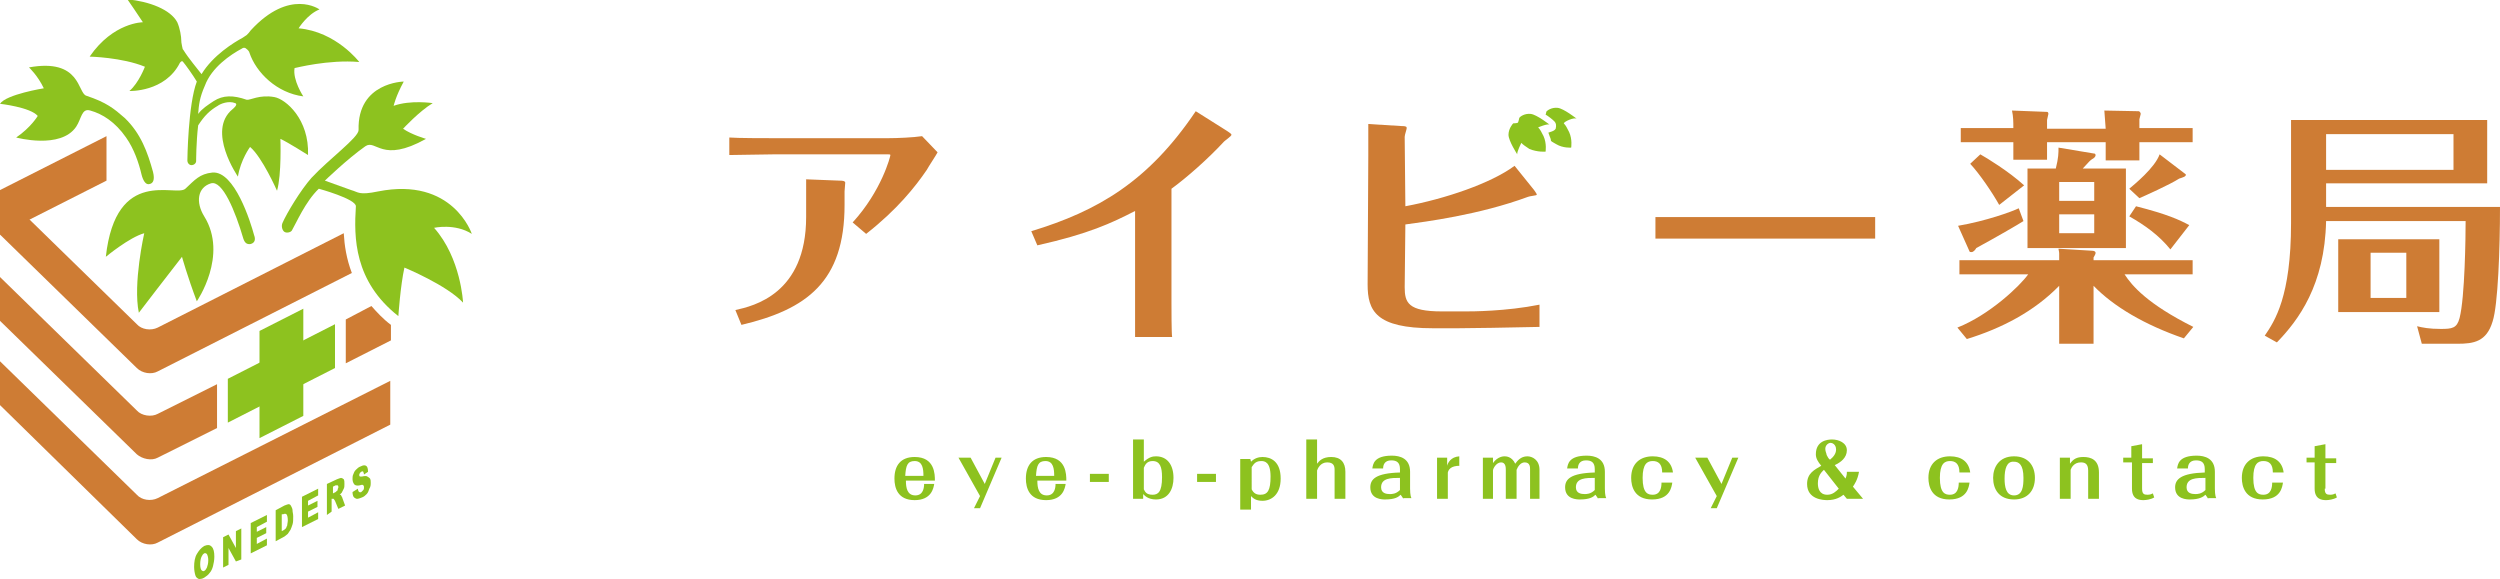 <?xml version="1.0" encoding="UTF-8"?> <svg xmlns="http://www.w3.org/2000/svg" xmlns:xlink="http://www.w3.org/1999/xlink" version="1.1" x="0px" y="0px" viewBox="0 0 370.9 85.9" style="enable-background:new 0 0 370.9 85.9;" xml:space="preserve"> <style type="text/css"> .st0{fill:#CE7C34;} .st1{fill:#8DC21F;} </style> <g id="レイヤー_1"> </g> <g id="テンプレート"> <g> <g> <polygon class="st0" points="15.8,26.8 0,34.8 0,28.2 15.8,20.2 "></polygon> <g> <path class="st0" d="M57.9,56.5L23.4,73.9c-1,0.5-2.4,0.3-3.1-0.5L0,53.6l0,6.5L20.3,80c0.8,0.8,2.2,1,3.1,0.5L57.9,63V56.5z"></path> </g> <g> <path class="st1" d="M28.8,84.1c0-0.7,0.1-1.4,0.4-1.9c0.3-0.5,0.6-0.9,1.1-1.2c0.5-0.2,0.8-0.2,1.1,0.1 c0.3,0.3,0.4,0.8,0.4,1.5c0,0.5-0.1,1-0.2,1.4c-0.1,0.4-0.3,0.8-0.5,1c-0.2,0.3-0.5,0.5-0.8,0.7c-0.3,0.2-0.6,0.2-0.8,0.2 c-0.2-0.1-0.4-0.2-0.5-0.5C28.9,85.1,28.8,84.6,28.8,84.1z M29.7,83.7c0,0.5,0.1,0.8,0.2,0.9c0.1,0.1,0.3,0.2,0.4,0.1 c0.2-0.1,0.3-0.3,0.4-0.5c0.1-0.3,0.2-0.6,0.2-1.1c0-0.4-0.1-0.7-0.2-0.9c-0.1-0.1-0.3-0.2-0.4-0.1c-0.2,0.1-0.3,0.3-0.4,0.5 C29.8,82.8,29.7,83.2,29.7,83.7z"></path> <path class="st1" d="M33.1,79.7l0.8-0.4l1.1,2l0-2.5l0.8-0.4l0,4.6L35,83.3l-1.1-2l0,2.5l-0.8,0.4L33.1,79.7z"></path> <path class="st1" d="M37.2,77.6l2.4-1.2l0,1l-1.5,0.8l0,0.7l1.4-0.7l0,0.9l-1.4,0.7l0,0.9l1.5-0.8l0,1l-2.4,1.2L37.2,77.6z"></path> <path class="st1" d="M40.9,75.7l1.3-0.7c0.3-0.1,0.5-0.2,0.6-0.2c0.2,0,0.3,0.1,0.4,0.3c0.1,0.2,0.2,0.4,0.2,0.6 c0,0.3,0.1,0.5,0.1,0.9c0,0.5,0,0.9-0.1,1.2c-0.1,0.3-0.2,0.6-0.3,0.8c-0.1,0.2-0.3,0.4-0.4,0.6c-0.2,0.2-0.4,0.3-0.5,0.4 l-1.3,0.7L40.9,75.7z M41.8,76.3l0,2.5l0.2-0.1c0.2-0.1,0.3-0.2,0.4-0.3c0.1-0.1,0.1-0.3,0.2-0.4c0-0.2,0.1-0.5,0.1-0.8 c0-0.5-0.1-0.8-0.2-0.9c-0.1-0.1-0.3-0.1-0.5,0L41.8,76.3z"></path> <path class="st1" d="M44.8,73.7l2.4-1.2l0,1l-1.5,0.8l0,0.7l1.4-0.7v0.9l-1.4,0.7l0,0.9l1.5-0.8v1l-2.4,1.2L44.8,73.7z"></path> <path class="st1" d="M48.5,76.4l0-4.6l1.5-0.7c0.3-0.1,0.5-0.2,0.6-0.2c0.1,0,0.3,0.1,0.4,0.2c0.1,0.2,0.1,0.4,0.1,0.7 c0,0.3,0,0.5-0.1,0.7c-0.1,0.2-0.2,0.4-0.3,0.6c-0.1,0.1-0.2,0.2-0.3,0.3c0.1,0,0.2,0,0.2,0.1c0,0,0.1,0.1,0.1,0.2 c0.1,0.1,0.1,0.2,0.1,0.2l0.4,1.1l-1,0.5l-0.5-1.2c-0.1-0.1-0.1-0.2-0.2-0.3c-0.1,0-0.1,0-0.2,0l-0.1,0l0,1.9L48.5,76.4z M49.4,73.2l0.4-0.2c0,0,0.1-0.1,0.2-0.2c0.1,0,0.1-0.1,0.1-0.2c0-0.1,0.1-0.2,0.1-0.3c0-0.1,0-0.2-0.1-0.3c-0.1,0-0.2,0-0.3,0 l-0.4,0.2L49.4,73.2z"></path> <path class="st1" d="M52.3,73l0.8-0.5c0,0.2,0.1,0.4,0.1,0.4c0.1,0.1,0.2,0.2,0.4,0.1c0.1-0.1,0.2-0.2,0.3-0.3 c0.1-0.1,0.1-0.3,0.1-0.4c0-0.1,0-0.2-0.1-0.3c-0.1-0.1-0.2-0.1-0.5,0c-0.4,0.1-0.7,0-0.8-0.1s-0.3-0.4-0.3-0.8 c0-0.2,0-0.5,0.1-0.7c0.1-0.3,0.2-0.5,0.4-0.7c0.2-0.2,0.4-0.4,0.7-0.5c0.4-0.2,0.6-0.2,0.8-0.1c0.2,0.1,0.3,0.4,0.3,0.9 L54,70.4c0-0.2-0.1-0.3-0.1-0.4c-0.1-0.1-0.2-0.1-0.3,0c-0.1,0.1-0.2,0.1-0.2,0.2c-0.1,0.1-0.1,0.2-0.1,0.3c0,0.1,0,0.1,0.1,0.2 c0,0,0.1,0,0.3,0c0.4-0.1,0.7-0.1,0.8,0c0.2,0.1,0.3,0.2,0.4,0.3c0.1,0.2,0.1,0.4,0.1,0.6c0,0.3,0,0.6-0.2,0.9 c-0.1,0.3-0.2,0.6-0.4,0.8c-0.2,0.2-0.4,0.4-0.7,0.5c-0.5,0.2-0.8,0.3-1,0.1C52.4,73.8,52.3,73.4,52.3,73z"></path> </g> <polygon class="st1" points="49.7,54.6 33.8,62.7 33.8,56.2 49.7,48.1 "></polygon> <polygon class="st1" points="45,45.8 45,61.7 38.5,65 38.5,49.1 "></polygon> <g> <path class="st0" d="M51,34.6l-27.6,14c-1,0.5-2.4,0.3-3.1-0.5L0,28.3v6.5l20.3,19.8c0.8,0.8,2.2,1,3.1,0.5l28.8-14.6 C51.4,38.4,51.1,36.4,51,34.6z"></path> </g> <path class="st1" d="M59.1,46.9c0,0,0.3-4.5,0.9-7.2c0,0,6.3,2.6,8.7,5.2c0,0-0.3-6.6-4.3-11.1c0,0,3.1-0.7,5.6,0.9 c0,0-2.8-8.5-13.9-6.3c-2.9,0.6-2.9,0.1-4-0.2c-1.1-0.4-2.5-0.9-3.9-1.4c0,0,3.3-3.2,6-5.1c1.6-1.1,2.4,2.6,9-1.1 c0,0-2.1-0.6-3.4-1.5c0,0,2.4-2.6,4.4-3.8c0,0-3.3-0.5-5.8,0.4c0,0,0.3-1.4,1.5-3.6c0,0-6.9,0.1-6.7,7.2c0,1.1-4.4,4.3-7,7.1 c-1.6,1.8-3.7,5.3-4.3,6.7c-0.2,0.5,0,1.1,0.3,1.3c0.3,0.2,0.9,0.1,1.1-0.2c0.6-1,2-4.3,4-6.2c0,0,5.5,1.5,5.5,2.6 C52.5,35.2,52.5,41.7,59.1,46.9z"></path> <path class="st1" d="M15.7,38.1c0,0,3.5-2.9,5.7-3.5c0,0-1.7,7.5-0.8,11.8c0,0,4.9-6.4,6.4-8.3c0,0,0.8,2.9,2.2,6.6 c0,0,4.7-6.8,1.1-12.6c-1.3-2.1-1-4.3,1-4.9c1.7-0.5,3.6,4.1,4.8,8.2c0.2,0.6,0.5,0.9,1.1,0.8c0.7-0.2,0.7-0.8,0.5-1.3 c-0.5-1.9-2.9-9.6-6.2-9.3c-1.9,0.2-2.6,1.1-4,2.4C26.1,29.3,17.2,24.6,15.7,38.1z"></path> <path class="st1" d="M18.5,17.5c-1.6-1.4-2.7-2.3-5.7-3.3C11.5,13.8,12,8.6,4.3,10c0,0,1.3,1.2,2.2,3.1c0,0-5.6,0.9-6.5,2.3 c0,0,4.5,0.5,5.6,1.8c0,0-1,1.7-3.2,3.2c0,0,6.6,1.8,8.9-1.6c0.8-1.2,0.8-2.8,2.1-2.4c1.8,0.5,3.7,1.7,5.3,4 c1.2,1.7,1.9,3.8,2.3,5.5c0.2,0.8,0.6,1.6,1.2,1.4c0.5-0.1,0.8-0.6,0.5-1.8C21.9,22.6,20.9,19.8,18.5,17.5z"></path> <path class="st1" d="M53.3,9.2c0,0-3.4-4.5-9-5c0,0,1.3-2.1,3.1-2.8c0,0-4.4-3.2-10.2,3.1C37,4.8,36.8,5,36.6,5.2 c-0.3,0.2-0.3,0.2-0.6,0.4c-1.3,0.7-4.4,2.6-6.1,5.4c-0.6-0.8-1.9-2.3-2.7-3.6c-0.1-0.1-0.1-0.1-0.2-0.6 c-0.1-0.5-0.1-0.6-0.1-0.7c0-0.7-0.2-1.9-0.6-2.8c-1-1.9-4.2-3.1-7.4-3.4c0,0,1.8,2.6,2.3,3.4c0,0-4.4,0-7.9,5.1 c0,0,4.8,0.1,8.2,1.5c0,0-0.9,2.4-2.3,3.6c0,0,5.3,0.2,7.5-4.2c0.1-0.1,0.1-0.1,0.2-0.2c0.1,0,0.2,0,0.2,0c0.5,0.6,1.5,2,2.1,3 c-1.3,3.4-1.4,11.6-1.4,11.7c0,0.4,0.3,0.7,0.6,0.7c0.4,0,0.7-0.3,0.7-0.6c0,0,0-2.8,0.3-5.3c0.9-1.4,1.7-2.2,2.9-2.9 c0.4-0.3,1.6-0.8,2.6-0.4c0.5,0.2-0.4,0.9-0.4,0.9c-3.9,3.2,0.8,10,0.8,10c0.4-2.5,1.8-4.4,1.8-4.4c1.8,1.5,4,6.5,4,6.5 c0.7-2.4,0.5-7.7,0.5-7.7c1.1,0.5,4.1,2.4,4.1,2.4c0.2-5.3-3.3-8.3-5-8.6c-2.2-0.4-3.6,0.5-4.1,0.4c-2-0.7-3.5-0.7-4.9,0.2 c-0.9,0.6-1.7,1.1-2.3,1.9c0.1-1.3,0.2-2.4,1-4.2c1-2.7,3.8-4.6,5.5-5.5c0.1-0.1,0.4-0.2,0.6,0C36.8,7.4,37,7.7,37,7.8 c1,3,4.1,6,8,6.5c0,0-1.6-2.4-1.3-4.2C43.8,10.1,48.7,8.8,53.3,9.2z"></path> <g> <path class="st0" d="M55.1,45.4l-3.8,2v6.5l6.7-3.4v-2.3C56.8,47.3,55.9,46.3,55.1,45.4z M20.3,60.9L0,41.1l0,6.5l20.3,19.8 c0.8,0.7,2.2,1,3.1,0.5l8.8-4.4V57l-8.8,4.4C22.5,61.9,21,61.7,20.3,60.9z"></path> </g> </g> <g> <path class="st1" d="M138.6,71.8c-0.1,0.6-0.4,2.4-2.9,2.4c-2.5,0-3-1.8-3-3.2c0-1.9,0.9-3.2,3-3.2c3,0,3,2.6,3,3.5h-4.3 c0,1.1,0.2,2.2,1.4,2.2c1.2,0,1.3-1.2,1.3-1.7H138.6z M137,70.6c0-1-0.1-2.2-1.3-2.2c-1.1,0-1.3,0.7-1.4,2.2H137z"></path> <path class="st1" d="M145.4,73.6l-3.2-5.7h1.8l2.1,3.9l1.6-3.9h0.9l-3.2,7.5h-0.9L145.4,73.6z"></path> <path class="st1" d="M158.1,71.8c-0.1,0.6-0.4,2.4-2.9,2.4c-2.5,0-3-1.8-3-3.2c0-1.9,0.9-3.2,3-3.2c3,0,3,2.6,3,3.5h-4.3 c0,1.1,0.2,2.2,1.4,2.2c1.2,0,1.3-1.2,1.3-1.7H158.1z M156.4,70.6c0-1-0.1-2.2-1.3-2.2c-1.1,0-1.3,0.7-1.4,2.2H156.4z"></path> <path class="st1" d="M161.7,70.3h2.8v1.2h-2.8V70.3z"></path> <path class="st1" d="M169.7,65.2v3.3c0.8-0.7,1.3-0.8,1.8-0.8c1.7,0,2.6,1.3,2.6,3.2c0,1.6-0.7,3.2-2.6,3.2 c-1.2,0-1.7-0.6-1.9-0.8l0,0.7h-1.5v-8.8H169.7z M169.7,72.6c0.2,0.4,0.4,0.8,1.3,0.8c0.8,0,1.4-0.4,1.4-2.6 c0-1.5-0.3-2.4-1.4-2.4c-0.8,0-1.1,0.5-1.3,1V72.6z"></path> <path class="st1" d="M177.6,70.3h2.8v1.2h-2.8V70.3z"></path> <path class="st1" d="M185.6,68.5c0.5-0.5,1.1-0.7,1.7-0.7c1.3,0,2.7,0.7,2.7,3.2c0,2.4-1.4,3.3-2.7,3.3c-1,0-1.4-0.4-1.7-0.7v2 h-1.6v-7.5h1.5L185.6,68.5z M185.7,72.6c0.3,0.6,0.7,0.8,1.3,0.8c1.1,0,1.5-0.7,1.5-2.7c0-2.2-0.9-2.3-1.4-2.3 c-1,0-1.2,0.7-1.4,0.9V72.6z"></path> <path class="st1" d="M198,74v-4.3c0-0.5-0.1-1.1-1.1-1.1c-1,0-1.4,0.9-1.5,1.2V74h-1.6v-8.8h1.6v3.6c0.3-0.4,0.8-1,2.1-1 c1.4,0,2.1,0.8,2.1,2.2v4H198z"></path> <path class="st1" d="M208.2,74c-0.1-0.2-0.2-0.3-0.4-0.6c-0.3,0.3-0.8,0.7-2.3,0.7c-0.4,0-2.2,0-2.2-1.8c0-1.2,0.8-2.1,4.4-2.2 v-0.5c0-1-0.5-1.3-1.3-1.3c-1,0-1.2,0.7-1.2,1.2h-1.6c0.1-0.6,0.2-1.9,2.9-1.9c1.2,0,2.7,0.4,2.7,2.4v2.5c0,0.2,0,1,0.2,1.4 H208.2z M207.7,70.9c-1.3,0-2.8,0-2.8,1.4c0,0.9,0.8,1,1.3,1c0.3,0,0.9,0,1.5-0.6V70.9z"></path> <path class="st1" d="M216.6,69.1c-1.4,0-1.7,0.6-1.8,1V74h-1.6v-6.1h1.5l0,1.2c0.1-0.4,0.5-1.3,1.8-1.4V69.1z"></path> <path class="st1" d="M221.5,67.9l0,0.8c0.7-1,1.6-1,1.7-1c0.2,0,1.1,0,1.6,1.1c0.3-0.4,0.8-1.1,1.8-1.1c0.7,0,1.8,0.5,1.8,2V74 H227v-4.4c0-0.3,0-1-0.8-1c-0.6,0-1,0.6-1.2,1.1V74h-1.6v-4.3c0-0.3,0-1.1-0.7-1.1c-0.7,0-1.2,0.9-1.2,1.2V74H220v-6.1H221.5z"></path> <path class="st1" d="M237.1,74c-0.1-0.2-0.2-0.3-0.4-0.6c-0.3,0.3-0.8,0.7-2.3,0.7c-0.4,0-2.2,0-2.2-1.8c0-1.2,0.8-2.1,4.4-2.2 v-0.5c0-1-0.5-1.3-1.3-1.3c-1,0-1.2,0.7-1.2,1.2h-1.6c0.1-0.6,0.2-1.9,2.9-1.9c1.2,0,2.7,0.4,2.7,2.4v2.5c0,0.2,0,1,0.2,1.4 H237.1z M236.6,70.9c-1.3,0-2.8,0-2.8,1.4c0,0.9,0.8,1,1.3,1c0.3,0,0.9,0,1.5-0.6V70.9z"></path> <path class="st1" d="M248.1,71.6c-0.1,0.6-0.3,2.5-3,2.5c-2.6,0-3.1-1.9-3.1-3.2c0-2.1,1.3-3.2,3.2-3.2c1.7,0,2.8,0.8,3,2.4h-1.6 c0-1.3-0.6-1.7-1.4-1.7c-0.8,0-1.5,0.4-1.5,2.5c0,2.3,0.8,2.5,1.5,2.5c1.2,0,1.3-1.2,1.3-1.8H248.1z"></path> <path class="st1" d="M254.7,73.6l-3.2-5.7h1.8l2.1,3.9l1.6-3.9h0.9l-3.2,7.5h-0.9L254.7,73.6z"></path> <path class="st1" d="M273.8,71c0.2-0.5,0.2-0.7,0.2-1h1.8c-0.2,1.2-0.7,1.9-0.9,2.2l1.5,1.8H274l-0.5-0.6 c-0.4,0.3-1.1,0.8-2.4,0.8c-0.6,0-3-0.1-3-2.4c0-1.6,1.1-2.1,2.1-2.7c-0.5-0.6-0.8-1.1-0.8-1.7c0-2,1.7-2.2,2.4-2.2 c1,0,2.2,0.5,2.2,1.6c0,1.1-0.9,1.8-1.8,2.2L273.8,71z M270.6,69.7c-0.3,0.3-0.9,0.8-0.9,2c0,0.7,0.2,1.7,1.4,1.7 c0.8,0,1.3-0.5,1.7-0.9L270.6,69.7z M272.4,66.7c0-0.8-0.6-1-0.8-1c-0.3,0-0.8,0.3-0.8,0.9c0,0.4,0.2,0.7,0.2,0.9 c0.1,0.2,0.3,0.6,0.5,0.7C272,67.8,272.4,67.3,272.4,66.7z"></path> <path class="st1" d="M292.2,71.6c-0.1,0.6-0.3,2.5-3,2.5c-2.6,0-3.1-1.9-3.1-3.2c0-2.1,1.3-3.2,3.2-3.2c1.7,0,2.8,0.8,3,2.4h-1.6 c0-1.3-0.6-1.7-1.4-1.7c-0.8,0-1.5,0.4-1.5,2.5c0,2.3,0.8,2.5,1.5,2.5c1.2,0,1.3-1.2,1.3-1.8H292.2z"></path> <path class="st1" d="M301.9,70.9c0,1.9-1.1,3.2-3.1,3.2c-2.2,0-3.1-1.5-3.1-3.2c0-1.6,0.9-3.2,3.1-3.2 C300.9,67.7,301.9,69.1,301.9,70.9z M297.4,71c0,1.2,0.2,2.5,1.4,2.5c1.3,0,1.4-1.4,1.4-2.6c0-2-0.7-2.4-1.4-2.4 C297.7,68.4,297.4,69.6,297.4,71z"></path> <path class="st1" d="M309.8,69.8c0-1.1-0.6-1.2-1.1-1.2c-1,0-1.4,0.8-1.5,1.1V74h-1.6v-6.1h1.5l0,0.9c0.5-0.7,1-1,2-1 c1.1,0,2.3,0.4,2.3,2.3V74h-1.6V69.8z"></path> <path class="st1" d="M317.8,72.5c0,0.8,0.3,0.9,0.8,0.9c0.4,0,0.6-0.1,0.8-0.2l0.2,0.6c-0.5,0.3-1.2,0.4-1.6,0.4 c-0.6,0-1.7-0.1-1.7-1.7v-3.9H315v-0.7h1.2v-1.7l1.6-0.3v2.1h1.6v0.7h-1.6V72.5z"></path> <path class="st1" d="M327.6,74c-0.1-0.2-0.2-0.3-0.4-0.6c-0.3,0.3-0.9,0.7-2.3,0.7c-0.4,0-2.2,0-2.2-1.8c0-1.2,0.9-2.1,4.4-2.2 v-0.5c0-1-0.5-1.3-1.3-1.3c-1,0-1.2,0.7-1.2,1.2h-1.6c0.1-0.6,0.2-1.9,2.9-1.9c1.2,0,2.7,0.4,2.7,2.4v2.5c0,0.2,0,1,0.2,1.4 H327.6z M327.2,70.9c-1.3,0-2.8,0-2.8,1.4c0,0.9,0.8,1,1.3,1c0.3,0,0.9,0,1.5-0.6V70.9z"></path> <path class="st1" d="M338.7,71.6c-0.1,0.6-0.3,2.5-3,2.5c-2.6,0-3.1-1.9-3.1-3.2c0-2.1,1.3-3.2,3.2-3.2c1.7,0,2.8,0.8,3,2.4h-1.6 c0-1.3-0.6-1.7-1.4-1.7c-0.8,0-1.5,0.4-1.5,2.5c0,2.3,0.8,2.5,1.5,2.5c1.2,0,1.3-1.2,1.3-1.8H338.7z"></path> <path class="st1" d="M344.9,72.5c0,0.8,0.3,0.9,0.8,0.9c0.4,0,0.6-0.1,0.8-0.2l0.2,0.6c-0.5,0.3-1.2,0.4-1.6,0.4 c-0.6,0-1.7-0.1-1.7-1.7v-3.9h-1.2v-0.7h1.2v-1.7l1.6-0.3v2.1h1.6v0.7h-1.6V72.5z"></path> </g> <g> <path class="st0" d="M139.1,22.6c-0.2,0.4-1.4,2.2-1.6,2.6c-1.7,2.5-4.4,5.9-9,9.5l-2-1.7c4.3-4.7,5.6-9.8,5.6-10 c0-0.1-0.2-0.1-0.3-0.1l-17.1,0c-1.2,0-5.4,0.1-6.5,0.1v-2.6c1.2,0.1,5.4,0.1,6.5,0.1l17.1,0c1.3,0,3.7-0.1,5-0.3L139.1,22.6z M119.5,26.6l5.1,0.2c0.2,0,0.8,0,0.8,0.3c0,0.2-0.1,1.1-0.1,1.3v2c0,11.4-5.6,15.5-15.3,17.8l-0.9-2.2 c2.7-0.6,10.5-2.4,10.5-13.8V26.6z"></path> <path class="st0" d="M153,34.3c9.9-3,17.4-7.4,24.4-17.8l4.6,2.9c0.1,0.1,0.7,0.4,0.7,0.6c0,0.2-0.9,0.8-1.1,1 c-2.4,2.6-5.6,5.4-7.8,7v17c0,0.6,0,4.6,0.1,5h-5.5c0-0.5,0-4.3,0-5V31.3c-3.5,1.8-6.9,3.4-14.5,5.1L153,34.3z"></path> <path class="st0" d="M208.5,30.6c5.9-1.1,12.7-3.4,16.2-6l2.9,3.6c0.1,0.2,0.4,0.5,0.4,0.7c0,0.1-1.1,0.2-1.3,0.3 c-7.3,2.7-15.3,3.7-18.2,4.1l-0.1,9.3c0,2.3,0.5,3.6,5.5,3.6h3.6c0.8,0,5.9,0,10.9-1v3.3c-3.8,0.1-11,0.2-12.1,0.2h-3.7 c-8.5,0-9.7-2.6-9.7-6.5l0.1-19c0-1.4,0-3.4,0-4.8l4.9,0.3c0.7,0,0.8,0.1,0.8,0.3c0,0.2-0.3,1-0.3,1.3L208.5,30.6z"></path> <path class="st0" d="M245.6,32.2c2.6,0,8,0,9.2,0h14.1c2.9,0,6.3,0,9.3,0v3.2c-2.2,0-6.8,0-9.2,0h-14.1c-6.4,0-7.3,0-9.3,0V32.2z "></path> <path class="st0" d="M310.6,51h-5.1v-8.6c-3.7,3.8-8.5,6.3-13.7,7.9l-1.4-1.7c4.8-1.9,9.3-6.2,10.5-7.9h-10.2v-2.1h14.8v-1 c0-0.3-0.1-0.5-0.1-0.7l5,0.3c0.4,0,0.5,0.2,0.5,0.3c0,0.1,0,0.2-0.3,0.7v0.4h14.7v2.1h-10.1c1.1,1.7,3.4,4.4,10.2,7.8l-1.4,1.7 c-5.8-2-10.4-4.7-13.4-7.8V51z M300.2,32.8c-0.6,0.4-4.4,2.6-7,4c-0.1,0.2-0.4,0.6-0.7,0.6c-0.1,0-0.3,0-0.3-0.1l-1.7-3.8 c4.1-0.7,8-2.1,9-2.6L300.2,32.8z M303.7,16.6c0.1,0,0.2,0.1,0.2,0.3c0,0.1-0.2,0.8-0.2,0.9v1.3h8.7c0-0.3-0.2-2.4-0.2-2.7 l5.1,0.1c0.1,0,0.3,0.2,0.3,0.4c0,0.1-0.2,0.7-0.2,0.8v1.3h7.9v2.1h-7.9v2.7h-5v-2.7h-8.7v2.6h-5v-2.6h-7.8v-2.1h7.8 c0-0.9,0-1.7-0.2-2.6L303.7,16.6z M296.6,30.4c-1-1.8-2.9-4.6-4.3-6.1l1.5-1.4c0.9,0.5,4.2,2.5,6.5,4.6L296.6,30.4z M315.4,25 v11.8h-14.6V25h4.2c0.4-1.6,0.4-2.3,0.4-3.1l5.4,0.9c0,0,0.1,0.1,0.1,0.2c0,0.3-0.3,0.5-0.5,0.6c-0.3,0.2-0.4,0.3-1.4,1.4H315.4z M305.5,29.8h5.2V27h-5.2V29.8z M310.7,31.8h-5.2v2.8h5.2V31.8z M322,37c-1.7-2.1-3.8-3.6-6.1-4.9l1-1.5c4.7,1.2,6.4,2,7.9,2.8 L322,37z M324.2,25.8c0,0,0.1,0.1,0.1,0.1c0,0.3-0.4,0.4-1,0.6c-1.4,0.9-5.2,2.6-5.9,2.9l-1.5-1.4c0.7-0.6,3.8-3.1,4.5-5.1 L324.2,25.8z"></path> <path class="st0" d="M370.9,30.7c0,6.2-0.3,14.6-1.1,17c-0.9,3-2.8,3.3-5.2,3.3h-5.3l-0.7-2.6c0.8,0.2,1.8,0.4,3.5,0.4 c1.7,0,2.4-0.1,2.8-1.6c0.8-3.1,0.9-12.2,0.9-14.4h-20.7c-0.2,9.5-4.1,14.7-7.3,18l-1.8-1c1.5-2.2,3.9-5.8,3.9-16.7V17.8H369v9.4 h-23.9v3.5H370.9z M345.1,19.9v5.3H364v-5.3H345.1z M361.9,46.3h-15V35.5h15V46.3z M357,37.5h-5.3v6.7h5.3V37.5z"></path> <path class="st1" d="M229.3,22.5c0,0,0.2-1.2-0.3-2.3c-0.3-0.6-0.5-1-0.8-1.3c0,0,1.4-0.6,1.7-0.4c0,0-1.9-1.5-2.8-1.6 c-0.9-0.1-1.6,0.4-1.7,0.6c0,0-0.1,0.5-0.2,0.7l0,0c-0.2,0.1-0.7,0.1-0.7,0.1c-0.1,0.1-0.7,0.8-0.7,1.7c0,0.9,1.3,2.9,1.3,2.9 c-0.1-0.3,0.6-1.7,0.6-1.7c0.3,0.3,0.6,0.5,1.2,0.9C228.1,22.6,229.3,22.5,229.3,22.5L229.3,22.5z"></path> <path class="st1" d="M233.9,17.6c0,0-1.9-1.5-2.8-1.6c-0.9-0.1-1.6,0.4-1.7,0.6c0,0,0,0.2-0.1,0.4c0.5,0.3,1,0.7,1.3,1 c0.3,0.3,0.3,0.7,0.2,1.1c-0.2,0.4-1,0.5-1.1,0.6c0.1,0.1,0.1,0.3,0.2,0.5c0.1,0.2,0.2,0.5,0.2,0.7c0.2,0.2,0.5,0.3,0.8,0.5 c1,0.6,2.2,0.5,2.2,0.5v0c0,0,0.2-1.2-0.3-2.3c-0.3-0.6-0.5-1-0.8-1.3C232.1,18,233.5,17.4,233.9,17.6z"></path> </g> </g> </g> </svg> 